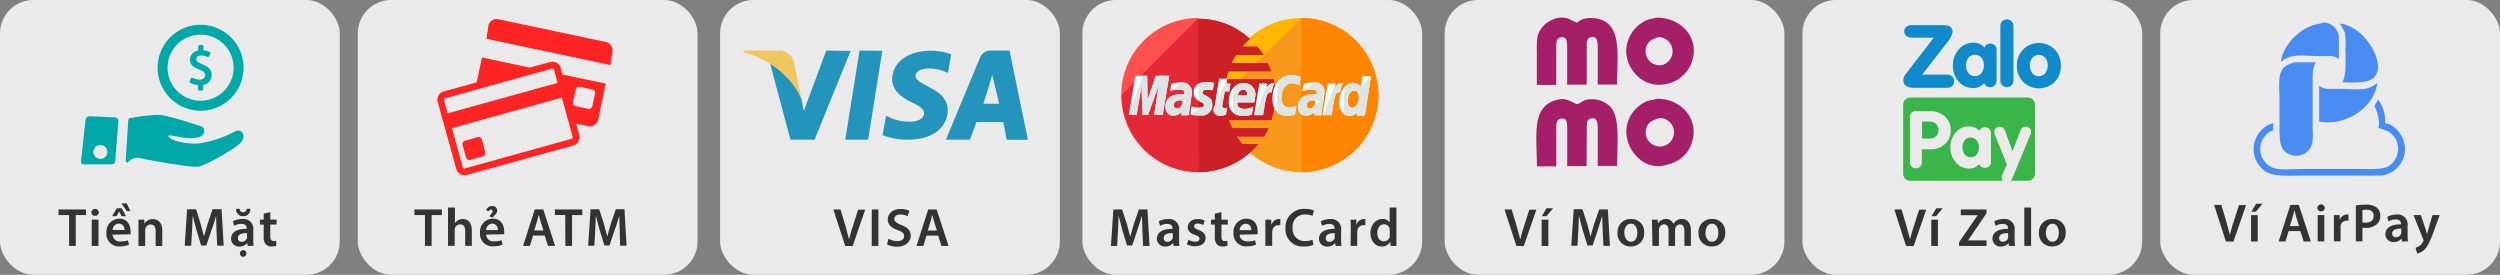 <svg xmlns="http://www.w3.org/2000/svg" xmlns:xlink="http://www.w3.org/1999/xlink" viewBox="0 0 555 61" xmlns:v="https://vecta.io/nano"><rect x="0" y="0" width="555" height="61" fill="#808080" stroke="none"/><g fill="#eaeaea"><rect width="75.43" height="61" rx="7.41"/><rect x="79.43" width="75.43" height="61" rx="7.41"/><rect x="159.86" width="75.43" height="61" rx="7.41"/><rect x="240.29" width="75.43" height="61" rx="7.41"/><rect x="320.71" width="75.43" height="61" rx="7.41"/><rect x="400.14" width="75.43" height="61" rx="7.41"/><rect x="479.57" width="75.43" height="61" rx="7.41"/></g><path d="M45 14.3c-1.07-.43-1.4-.7-1.4-1.16s.3-.82 1.1-.82a3.06 3.06 0 0 1 1.26.28.41.41 0 0 0 .19.05.39.39 0 0 0 .35-.24l.2-.5a.3.3 0 0 0-.16-.4 7.53 7.53 0 0 0-1.31-.34s-.06 0-.06-.07v-.73a.4.4 0 0 0-.41-.39h-.35a.4.4 0 0 0-.41.39v.77l-.08.1a2.09 2.09 0 0 0-1.76 2c0 1.25 1 1.8 2.14 2.23.9.35 1.25.7 1.25 1.23s-.5 1-1.25 1a4.23 4.23 0 0 1-1.49-.41.47.47 0 0 0-.17 0 .39.39 0 0 0-.36.25l-.18.5a.32.32 0 0 0 .16.41 7.1 7.1 0 0 0 1.58.44.08.08 0 0 1 .08.08v.76a.4.4 0 0 0 .4.4h.37a.4.4 0 0 0 .4-.4v-.8a.07.07 0 0 1 .07-.08 2.22 2.22 0 0 0 1.84-2.2c0-1.1-.6-1.8-2-2.35zm-.47-8.8a9.54 9.54 0 1 0 0 19.08 9.54 9.54 0 1 0 0-19.08zm0 16.86a7.33 7.33 0 1 1 7.33-7.32 7.33 7.33 0 0 1-7.33 7.32zm7.6 6.84a24.64 24.64 0 0 1-7.6 2.59c-2.47.38-7.13-.55-7.13-1.66 0-.42 4.08 1 6.55.38 1.9-.5 1.63-2.28.6-2.52s-7-2.43-9.6-2.5a44.26 44.26 0 0 0-5.63.65c-.5.08-.8.07-.84.55l-.58 9s.07.7.62.24a2.86 2.86 0 0 1 2.23-.9C32 35.36 42.6 37.3 44.06 37c2.1-.5 8-4 9.15-5.1 1.8-1.73.4-3.52-1.08-2.7zm-26.56-3.13L20 25.8a1 1 0 0 0-1 .72l-1 9.18a.6.6 0 0 0 .59.78h6.16a.81.81 0 0 0 .84-.75l.68-8.84a.76.76 0 0 0-.7-.81zm-3.28 9.2a1.54 1.54 0 1 1 1.54-1.54 1.53 1.53 0 0 1-1.54 1.54z" fill="#00a8a8"/><path d="M15.34 47.74H13V46.5h6.1v1.24h-2.28v6.85h-1.48zm6.6-.62a.78.78 0 0 1-.84.79.77.77 0 0 1-.81-.79.83.83 0 0 1 1.65 0zm-1.57 7.47v-5.84h1.5v5.84zm4.63-2.5a1.58 1.58 0 0 0 1.79 1.51 4.32 4.32 0 0 0 1.62-.26l.22 1a5.57 5.57 0 0 1-2 .36 2.77 2.77 0 0 1-3-3 2.89 2.89 0 0 1 2.86-3.14c1.9 0 2.5 1.55 2.5 2.84a4.32 4.32 0 0 1 0 .62zm2-5.86L28 48h-1l-.57-1.08-.55 1.08h-1l1.05-1.77zm.62 4.83a1.25 1.25 0 0 0-1.21-1.43A1.44 1.44 0 0 0 25 51.05zm.52-5.9l.8 1.7h-.78l-1.2-1.7zm2.6 5.35v-1.74H32l.08.87a2.12 2.12 0 0 1 1.86-1c1 0 2.08.65 2.08 2.5v3.47h-1.47v-3.3c0-.84-.3-1.48-1.1-1.48a1.25 1.25 0 0 0-1.16.87 1.75 1.75 0 0 0-.06.48v3.43h-1.48zm17.33.8l-.1-3.4a28.53 28.53 0 0 1-1 3.1l-1.17 3.5h-1.14L43.6 51l-.82-3.14-.15 3.44-.18 3.25H41l.54-8.1h2l1 3.25.75 2.8.8-2.82 1.1-3.24h2l.47 8.1h-1.44zM55 54.6l-.1-.65a2.16 2.16 0 0 1-1.73.78A1.73 1.73 0 0 1 51.3 53c0-1.47 1.3-2.22 3.47-2.2v-.1c0-.4-.16-1-1.2-1a3.14 3.14 0 0 0-1.57.43l-.3-1a4.3 4.3 0 0 1 2.12-.51 2.18 2.18 0 0 1 2.41 2.45v2.1a9.5 9.5 0 0 0 .08 1.41zm-1.8-8.25a.79.79 0 0 0 .77.78.78.78 0 0 0 .79-.78h.8A1.5 1.5 0 0 1 54 48a1.49 1.49 0 0 1-1.58-1.62zm1.62 5.4c-1.05 0-2 .2-2 1.1a.77.77 0 0 0 .84.83 1.19 1.19 0 0 0 1.15-.8 1.32 1.32 0 0 0 .05-.32zm-.12 4.56a.72.72 0 0 1-.7.69.74.74 0 0 1 0-1.48.71.71 0 0 1 .69.77zm5.3-9.23v1.67h1.4v1.1H60v2.58c0 .7.2 1.08.76 1.08a2.43 2.43 0 0 0 .57-.07v1.12a3 3 0 0 1-1.06.15 1.69 1.69 0 0 1-1.27-.48 2.3 2.3 0 0 1-.46-1.63v-2.75h-.84v-1.1h.84v-1.32z" fill="#333"/><path d="M134.5 9.32l-23.85-5.05a1.9 1.9 0 0 0-2.23 1.45l-.43 2.9 27.53 5.83.45-2.9a1.9 1.9 0 0 0-1.47-2.23zm-10.02 5.76a1.9 1.9 0 0 0-2.33-1.32L117.62 15 107 12.76l-1.18 5.54-7.33 2a1.9 1.9 0 0 0-1.32 2.33l4.13 14.9a1.91 1.91 0 0 0 2.33 1.32l23.67-6.55a1.9 1.9 0 0 0 1.32-2.3l-.7-2.55 2.66.56a1.89 1.89 0 0 0 2.22-1.45l1.68-8-9.58-2zm2.74 7.57l.6-2.77a.77.77 0 0 1 .91-.6l2.77.6a.77.77 0 0 1 .6.91l-.6 2.77a.77.77 0 0 1-.91.6l-2.77-.6a.77.77 0 0 1-.6-.91zm-28.37-.82L105.4 20l17.15-4.76h.1a.35.35 0 0 1 .34.26l.2.7.6 2.2-24.4 6.76-.8-2.9a.35.35 0 0 1 .25-.43zm28.28 8.56a.37.37 0 0 1-.25.43l-23.7 6.58h-.1a.37.37 0 0 1-.34-.25l-2.4-8.7 24.4-6.77 1.48 5.36zM107 31a.78.78 0 0 0-1-.54l-2.77.77a.78.78 0 0 0-.54.95l.77 2.77a.78.78 0 0 0 .95.54l2.77-.77a.78.78 0 0 0 .54-1z" fill="#ff2424"/><path d="M94.34 47.74H92V46.5h6.1v1.24h-2.28v6.85h-1.48zm5.12-1.67H101v3.48a2.09 2.09 0 0 1 1.74-.93c1 0 2 .65 2 2.53v3.44h-1.47v-3.3c0-.85-.3-1.48-1.13-1.48a1.21 1.21 0 0 0-1.14.82 1.23 1.23 0 0 0-.06.45v3.5h-1.48zm8.46 6a1.59 1.59 0 0 0 1.8 1.51 4.32 4.32 0 0 0 1.62-.26l.22 1a5.61 5.61 0 0 1-2 .36 2.76 2.76 0 0 1-3-3 2.89 2.89 0 0 1 2.85-3.14c1.9 0 2.52 1.55 2.52 2.84a3.06 3.06 0 0 1 0 .62zm.77-4c.15-.56.66-.7.66-1.16a.37.37 0 0 0-.37-.39.7.7 0 0 0-.55.41l-.5-.3a1.41 1.41 0 0 1 1.32-.89 1 1 0 0 1 1.12 1c0 .73-.67 1-.94 1.53zm1.8 3a1.26 1.26 0 0 0-1.21-1.43 1.45 1.45 0 0 0-1.36 1.43zm7.85 1.22l-.7 2.3h-1.52l2.6-8.1h1.88l2.63 8.1h-1.58l-.73-2.3zm2.3-1.12l-.63-2-.4-1.5-.4 1.5-.62 2zm4.84-3.44h-2.3V46.5h6.1v1.24H127v6.85h-1.48zm12.1 3.56l-.1-3.4a28.53 28.53 0 0 1-1 3.1l-1.17 3.5h-1.14L133.1 51l-.82-3.14-.15 3.44-.18 3.25h-1.38l.54-8.1h1.9l1.05 3.25.75 2.8.8-2.82 1.1-3.24h1.92l.47 8.1h-1.44z" fill="#333"/><path d="M190.82 11.23L187.65 31h5.07l3.17-19.73zm15.3 8c-1.77-.88-2.86-1.47-2.86-2.36s.92-1.65 2.92-1.65A8.94 8.94 0 0 1 210 16l.46.2.7-4.13a12.78 12.78 0 0 0-4.55-.81c-5 0-8.53 2.6-8.55 6.32 0 2.75 2.52 4.27 4.44 5.18s2.63 1.55 2.63 2.38c0 1.28-1.6 1.87-3 1.87a10.32 10.32 0 0 1-4.75-1l-.67-.3-.8 4.3a15.72 15.72 0 0 0 5.65 1c5.32 0 8.78-2.56 8.83-6.53.01-2.17-1.37-3.84-4.26-5.2zm18-8h-3.92a2.51 2.51 0 0 0-2.65 1.59L210 31h5.32l1.46-3.9h5.95l.76 3.93h4.7zm-5.84 11.8c.1 0 2-6.4 2-6.4l1.54 6.4zm-34.85-11.8l-5 13.4-.5-2.63a14.72 14.72 0 0 0-7-8l4.55 17h5.36l8-19.7z" fill="#2394bc"/><path d="M176.24 13.77a3.33 3.33 0 0 0-3.3-2.54h-7.86l-.08.37c6.13 1.5 11.28 6.16 12.95 10.54z" fill="#efc75e"/><path d="M187.64 54.6L185 46.5h1.6l1.1 3.67.8 3a26.83 26.83 0 0 1 .83-2.93l1.17-3.7h1.58l-2.8 8.1zm7.36-8.1v8.1h-1.47v-8.1zm2.24 6.5a4 4 0 0 0 2 .52c.94 0 1.47-.45 1.47-1.1s-.4-1-1.44-1.34c-1.33-.48-2.18-1.2-2.18-2.35 0-1.32 1.1-2.33 2.85-2.33a4.23 4.23 0 0 1 1.95.41l-.4 1.2a3.4 3.4 0 0 0-1.61-.39c-.94 0-1.34.5-1.34 1s.46.9 1.54 1.33c1.4.52 2.1 1.23 2.1 2.4s-1 2.42-3.07 2.42a4.7 4.7 0 0 1-2.18-.51zm8.44-.7l-.7 2.3h-1.52l2.6-8.1h1.88l2.63 8.1H209l-.73-2.3zm2.32-1.12l-.64-2-.4-1.5-.38 1.5-.62 2z" fill="#333"/><path d="M306 21.1c0 9.444-7.656 17.1-17.1 17.1s-17.1-7.656-17.1-17.1h0a17.1 17.1 0 0 1 25.65-14.809A17.1 17.1 0 0 1 306 21.1z" fill="#ffb600"/><path d="M288.9 4c9.435.022 17.078 7.665 17.1 17.1h0c0 9.444-7.656 17.1-17.1 17.1s-17.1-7.656-17.1-17.1" fill="#f7981d"/><path d="M288.9 4c9.435.022 17.078 7.665 17.1 17.1h0a17.09 17.09 0 0 1-17.1 17.1" fill="#ff8500"/><path d="M265.92 4c-9.444.05-17.06 7.746-17 17.2s7.746 17.06 17.2 17a17.33 17.33 0 0 0 11.49-4.43h0a17.29 17.29 0 0 0 1.72-1.77h-3.53c-.45-.55-.9-1.18-1.27-1.72h6.07a11.64 11.64 0 0 0 1-1.81h-8.05a10.84 10.84 0 0 1-.72-1.81h9.4a17.76 17.76 0 0 0 .91-5.43 23.49 23.49 0 0 0-.36-3.62h-10.5a13.67 13.67 0 0 1 .45-1.81h9.4a11.19 11.19 0 0 0-.72-1.81h-8a19.14 19.14 0 0 1 1-1.81h6.07a9.32 9.32 0 0 0-1.36-1.81h-3.35a16.43 16.43 0 0 1 1.72-1.72A16.73 16.73 0 0 0 266 4.18c0-.18 0-.18-.08-.18z" fill="#ff5050"/><path d="M249 21.1a17.09 17.09 0 0 0 17.1 17.1 17.33 17.33 0 0 0 11.49-4.43h0a17.29 17.29 0 0 0 1.72-1.77h-3.53c-.45-.55-.9-1.18-1.27-1.72h6.07a11.64 11.64 0 0 0 1-1.81h-8.05a10.84 10.84 0 0 1-.72-1.81h9.4a17.76 17.76 0 0 0 .91-5.43 23.49 23.49 0 0 0-.36-3.62h-10.5a13.67 13.67 0 0 1 .45-1.81h9.4a11.19 11.19 0 0 0-.72-1.81h-8a19.14 19.14 0 0 1 1-1.81h6.07a9.32 9.32 0 0 0-1.36-1.81h-3.35a16.43 16.43 0 0 1 1.72-1.72A16.73 16.73 0 0 0 266 4.18h-.1" fill="#e52836"/><path d="M266.1 38.2a17.33 17.33 0 0 0 11.49-4.43h0a17.29 17.29 0 0 0 1.72-1.77h-3.53c-.45-.55-.9-1.18-1.27-1.72h6.07a11.64 11.64 0 0 0 1-1.81h-8.05a10.84 10.84 0 0 1-.72-1.81h9.4a17.76 17.76 0 0 0 .91-5.43 23.49 23.49 0 0 0-.36-3.62h-10.5a13.67 13.67 0 0 1 .45-1.81h9.4a11.19 11.19 0 0 0-.72-1.81h-8a19.14 19.14 0 0 1 1-1.81h6.07a9.32 9.32 0 0 0-1.36-1.81h-3.35a16.43 16.43 0 0 1 1.72-1.72A16.73 16.73 0 0 0 266 4.18h-.1" fill="#cb2026"/><g fill="#fff"><path d="M272.16 25.44l.27-1.54a3.56 3.56 0 0 1-.45.1c-.63 0-.72-.37-.63-.55l.54-3.16h1l.27-1.72h-.9l.18-1.1h-1.8l-1.08 6.7a1.35 1.35 0 0 0 1.46 1.53 2.76 2.76 0 0 0 1.16-.27z"/><path d="M272.8 22.55a2.87 2.87 0 0 0 3.2 3.16 4.7 4.7 0 0 0 1.9-.27l.36-1.72a5.31 5.31 0 0 1-1.9.46c-2 0-1.62-1.45-1.62-1.45h3.7a11.5 11.5 0 0 0 .28-1.63 2.45 2.45 0 0 0-2.63-2.62c-1.94-.18-3.3 1.8-3.3 4.07zm3.2-2.63c1 0 .82 1.18.82 1.27h-2c-.03-.1.18-1.27 1.18-1.27zm11.45 5.52l.36-2a4.42 4.42 0 0 1-1.53.45c-1.27 0-1.8-1-1.8-2.08 0-2.17 1.08-3.34 2.35-3.34a3.06 3.06 0 0 1 1.63.54l.27-1.9a6.42 6.42 0 0 0-2.08-.45c-2.08 0-4.16 1.8-4.16 5.24 0 2.27 1.08 3.8 3.25 3.8a8.09 8.09 0 0 0 1.72-.26zM262.2 18.3a6.4 6.4 0 0 0-2.17.36l-.27 1.54a5.22 5.22 0 0 1 2-.37c.63 0 1.17.1 1.17.64 0 .36-.1.45-.1.45H262c-1.54 0-3.26.63-3.26 2.7 0 1.63 1.1 2 1.72 2a2.71 2.71 0 0 0 1.9-.81l-.1.72h1.63l.72-5a2.14 2.14 0 0 0-2.41-2.24zm.36 4.07c0 .27-.18 1.72-1.27 1.72a.71.71 0 0 1-.72-.73c0-.45.27-1.08 1.63-1.08a1.42 1.42 0 0 0 .36.09zm3.8 3.25a2.32 2.32 0 0 0 2.72-2.35c0-2.26-2.18-1.8-2.18-2.7 0-.46.37-.64 1-.64.27 0 1.27.1 1.27.1l.27-1.62a6.63 6.63 0 0 0-1.72-.19c-1.36 0-2.72.55-2.72 2.36 0 2.08 2.27 1.9 2.27 2.7 0 .54-.64.63-1.1.63a6 6 0 0 1-1.63-.27l-.27 1.63c.1.18.54.36 2.08.36zm36.1-8.77l-.36 2.44a2.5 2.5 0 0 0-1.72-.9c-1.63 0-3.08 2-3.08 4.34 0 1.45.73 3 2.27 3a2.44 2.44 0 0 0 1.72-.73l-.1.63h1.8l1.36-8.68zm-.8 4.8c0 1-.46 2.26-1.45 2.26-.63 0-1-.54-1-1.44 0-1.45.64-2.36 1.45-2.36.64 0 1 .46 1 1.54zm-49.32 3.88l1.08-6.53.18 6.5h1.27l2.35-6.5-1 6.5h1.9l1.45-8.68h-3l-1.8 5.34-.1-5.34h-2.62l-1.45 8.68z"/><use xlink:href="#B"/><path d="M291.6 18.3a6.47 6.47 0 0 0-2.17.36l-.27 1.54a5.28 5.28 0 0 1 2-.37c.64 0 1.18.1 1.18.64 0 .36-.1.45-.1.45h-.82c-1.53 0-3.25.63-3.25 2.7 0 1.63 1.08 2 1.72 2a2.77 2.77 0 0 0 1.9-.81l-.1.72h1.63l.73-5a2.11 2.11 0 0 0-2.46-2.24zm.46 4.07c0 .27-.18 1.72-1.27 1.72a.71.71 0 0 1-.72-.73c0-.45.27-1.08 1.62-1.08.3.1.3.1.37.1z"/><use xlink:href="#B" x="15.2"/></g><g fill="#dce5e5"><path d="M269.36 24.18a1.35 1.35 0 0 0 1.44 1.53 3.44 3.44 0 0 0 1.36-.27l.27-1.54a3.56 3.56 0 0 1-.45.1c-.63 0-.72-.37-.63-.55l.54-3.16h1l.27-1.72h-.9l.18-1.1m1.26 5.08c0 2.53.8 3.16 2.26 3.16a4.7 4.7 0 0 0 1.9-.27l.36-1.72a5.31 5.31 0 0 1-1.9.46c-2 0-1.62-1.45-1.62-1.45h3.7a11.5 11.5 0 0 0 .28-1.63 2.45 2.45 0 0 0-2.63-2.62c-1.9-.18-2.35 1.8-2.35 4.07zm2.3-2.63c1 0 1.18 1.18 1.18 1.27h-2.35c-.04-.1.17-1.27 1.17-1.27zm11.45 5.52l.36-2a4.42 4.42 0 0 1-1.53.45c-1.27 0-1.8-1-1.8-2.08 0-2.17 1.08-3.34 2.35-3.34a3.06 3.06 0 0 1 1.63.54l.27-1.9a6.42 6.42 0 0 0-2.08-.45c-2.08 0-3.26 1.8-3.26 5.24 0 2.27.18 3.8 2.35 3.8a8.09 8.09 0 0 0 1.72-.26zm-27.68-5.14a5.22 5.22 0 0 1 2-.37c.63 0 1.17.1 1.17.64 0 .36-.1.45-.1.45H262c-1.54 0-3.26.63-3.26 2.7 0 1.63 1.1 2 1.72 2a2.71 2.71 0 0 0 1.9-.81l-.1.72h1.63l.72-5c0-2.08-1.8-2.17-2.53-2.17m1.36 3.9a3 3 0 0 1-2.18 1.72.71.71 0 0 1-.72-.73c0-.45.27-1.08 1.63-1.08a7.46 7.46 0 0 0 1.3.11z"/><path d="M264.38 25.44a7.67 7.67 0 0 0 2.08.18 2.32 2.32 0 0 0 2.72-2.35c0-2.26-2.18-1.8-2.18-2.7 0-.46.37-.64 1-.64.27 0 1.27.1 1.27.1l.27-1.62a6.63 6.63 0 0 0-1.72-.19c-1.36 0-1.8.55-1.8 2.36 0 2.08 1.36 1.9 1.36 2.7 0 .54-.64.63-1.1.63m35.82-4.6a2.5 2.5 0 0 0-1.72-.9c-1.63 0-2.17 2-2.17 4.34 0 1.45-.18 3 1.36 3a2.44 2.44 0 0 0 1.72-.73l-.1.63h1.8l1.36-8.68m-2.36 4.7c0 1-.82 2.26-1.8 2.26-.63 0-1-.54-1-1.44 0-1.45.64-2.36 1.45-2.36a1.39 1.39 0 0 1 1.36 1.54zm-49.64 3.87l1.08-6.53.18 6.5h1.27l2.35-6.5-1 6.5h1.9l1.45-8.68h-2.27l-2.53 5.34-.1-5.34h-1l-3.07 8.68z"/><use xlink:href="#C"/><path d="M289.17 20.3a5.28 5.28 0 0 1 2-.37c.64 0 1.18.1 1.18.64 0 .36-.1.45-.1.45h-.82c-1.53 0-3.25.63-3.25 2.7 0 1.63 1.08 2 1.72 2a2.77 2.77 0 0 0 1.9-.81l-.1.72h1.63l.73-5c0-2.08-1.8-2.17-2.54-2.17m1.36 3.9a3 3 0 0 1-2.17 1.72.71.71 0 0 1-.72-.73c0-.45.27-1.08 1.62-1.08a8.09 8.09 0 0 0 1.26.11z"/><use xlink:href="#C" x="15.2"/></g><path d="M253.62 51.3l-.1-3.4-1 3.1-1.18 3.5h-1.14l-1.07-3.5-.8-3.14-.14 3.44-.18 3.3h-1.38l.54-8.1h1.94l1.06 3.25.74 2.8.8-2.82 1.12-3.24h1.9l.47 8.1h-1.44zm6.92 3.3l-.1-.65a2.16 2.16 0 0 1-1.73.78 1.73 1.73 0 0 1-1.87-1.72c0-1.47 1.3-2.22 3.47-2.2v-.1c0-.4-.16-1-1.2-1a3.08 3.08 0 0 0-1.57.43l-.3-1a4.25 4.25 0 0 1 2.11-.51 2.18 2.18 0 0 1 2.41 2.45v2.1a9.5 9.5 0 0 0 .08 1.41zm-.2-2.86c-1 0-2 .2-2 1.1a.77.77 0 0 0 .84.83 1.19 1.19 0 0 0 1.15-.8 1 1 0 0 0 .05-.32zm3.5 1.5a3.23 3.23 0 0 0 1.5.42c.65 0 .94-.26.94-.65s-.24-.6-1-.85c-1.14-.4-1.62-1-1.6-1.7 0-1 .85-1.83 2.2-1.83a3.46 3.46 0 0 1 1.55.34l-.3 1a2.55 2.55 0 0 0-1.24-.34c-.53 0-.8.25-.8.6s.27.55 1 .82c1.05.38 1.54.92 1.55 1.78 0 1.06-.82 1.83-2.37 1.83a3.8 3.8 0 0 1-1.78-.41zm7.32-6.15v1.67h1.4v1.1h-1.4v2.58c0 .7.2 1.08.76 1.08a2.43 2.43 0 0 0 .57-.07v1.12a3.08 3.08 0 0 1-1.07.15 1.69 1.69 0 0 1-1.27-.48 2.35 2.35 0 0 1-.46-1.63v-2.75h-.84v-1.1h.84v-1.32zm4.05 5c0 1.06.86 1.5 1.8 1.5a4.3 4.3 0 0 0 1.61-.26l.22 1a5.57 5.57 0 0 1-2 .36 2.77 2.77 0 0 1-3-3 2.89 2.89 0 0 1 2.86-3.14c1.9 0 2.5 1.55 2.5 2.84a4.32 4.32 0 0 1 0 .62zm2.56-1a1.25 1.25 0 0 0-1.21-1.43 1.44 1.44 0 0 0-1.35 1.43zm3.14-.45v-1.88h1.28l.05 1.1h.05a1.74 1.74 0 0 1 1.59-1.24 1.83 1.83 0 0 1 .35 0V50a2.31 2.31 0 0 0-.43 0 1.3 1.3 0 0 0-1.32 1.12 2.94 2.94 0 0 0-.05.46v3h-1.52zm10.67 3.72a5.08 5.08 0 0 1-2.08.36 3.82 3.82 0 0 1-4.13-4.07 4.07 4.07 0 0 1 4.32-4.27 4.67 4.67 0 0 1 2 .36l-.32 1.18a3.87 3.87 0 0 0-1.58-.31 2.69 2.69 0 0 0-2.83 3 2.65 2.65 0 0 0 2.82 2.91 4.07 4.07 0 0 0 1.6-.3zm4.93.25l-.1-.65a2.17 2.17 0 0 1-1.73.78 1.73 1.73 0 0 1-1.87-1.72c0-1.47 1.3-2.22 3.47-2.2v-.1c0-.4-.16-1-1.2-1a3.14 3.14 0 0 0-1.57.43l-.3-1a4.25 4.25 0 0 1 2.11-.51 2.18 2.18 0 0 1 2.41 2.45v2.1a9.35 9.35 0 0 0 .09 1.41zm-.2-2.86c-1 0-2 .2-2 1.1a.77.77 0 0 0 .84.83 1.21 1.21 0 0 0 1.15-.8 1.27 1.27 0 0 0 0-.32zm3.57-1.1l-.05-1.88h1.28v1.1h.05a1.74 1.74 0 0 1 1.59-1.24 1.83 1.83 0 0 1 .35 0V50a2.31 2.31 0 0 0-.43 0 1.3 1.3 0 0 0-1.32 1.12 2.94 2.94 0 0 0-.05.46v3h-1.47zM310 46.07v8.52h-1.3l-.06-.93a2.08 2.08 0 0 1-1.9 1.06c-1.4 0-2.5-1.2-2.5-3s1.2-3.1 2.62-3.1a1.85 1.85 0 0 1 1.64.76h0v-3.3zm-1.48 5.1a2.43 2.43 0 0 0 0-.38 1.29 1.29 0 0 0-1.27-1c-.95 0-1.48.84-1.48 1.94s.53 1.84 1.47 1.84a1.3 1.3 0 0 0 1.27-1 2 2 0 0 0 0-.43z" fill="#333"/><path d="M442.9 10.1a1.39 1.39 0 0 0-1-.42 1.41 1.41 0 0 0-1.35.89A3.12 3.12 0 0 0 438 9.49a4.07 4.07 0 0 0-3.17 1.51 5.17 5.17 0 0 0-1.29 3.55 5.18 5.18 0 0 0 1.29 3.56 4.06 4.06 0 0 0 3.17 1.42 3.11 3.11 0 0 0 2.49-1.06 1.41 1.41 0 0 0 1.35.89 1.39 1.39 0 0 0 1-.42 1.42 1.42 0 0 0 .41-1v-6.8a1.47 1.47 0 0 0-.36-1.05zm-3 6.1a1.74 1.74 0 0 1-1.46.69 1.72 1.72 0 0 1-1.45-.69 2.65 2.65 0 0 1-.52-1.68 2.66 2.66 0 0 1 .52-1.69 1.9 1.9 0 0 1 2.91 0 2.72 2.72 0 0 1 .52 1.69 2.59 2.59 0 0 1-.53 1.68zm6.67 2.73a1.5 1.5 0 0 1-2.08 0 1.42 1.42 0 0 1-.41-1V5.74a1.42 1.42 0 0 1 .41-1 1.46 1.46 0 0 1 2.5 1V17.9a1.39 1.39 0 0 1-.42 1zm9.6-7.93a5 5 0 0 0-7.06 0 5 5 0 0 0-1.36 3.57 5 5 0 0 0 1.36 3.58 5 5 0 0 0 7.06 0 5 5 0 0 0 1.34-3.56 5.06 5.06 0 0 0-1.34-3.59zm-2.1 5.23a1.87 1.87 0 0 1-2.9 0 2.66 2.66 0 0 1-.53-1.68 2.67 2.67 0 0 1 .53-1.69 1.89 1.89 0 0 1 2.9 0 2.66 2.66 0 0 1 .52 1.69 2.65 2.65 0 0 1-.52 1.64zm-22.12-6.4a6.24 6.24 0 0 0 1.53-2.67c0-1.06-.66-1.58-2-1.58h-7a1.9 1.9 0 0 0-1.28.39 1.26 1.26 0 0 0-.46 1 1.26 1.26 0 0 0 .46 1 1.92 1.92 0 0 0 1.28.39h4.82l-6.17 8a2.41 2.41 0 0 0-.6 1.39c0 1.16.77 1.74 2.3 1.74h7.24c1.15 0 1.73-.5 1.73-1.46s-.58-1.46-1.73-1.46h-5.33l5.22-6.75z" fill="#118acb"/><path d="M428.5 27h-1.8v3.75h1.8a1.73 1.73 0 0 0 1.32-.54 2 2 0 0 0 0-2.69 1.79 1.79 0 0 0-1.32-.52zm9 3.54a1.61 1.61 0 0 0-1.35.63 2.71 2.71 0 0 0 0 3.11 1.61 1.61 0 0 0 1.35.63 1.59 1.59 0 0 0 1.34-.63 2.44 2.44 0 0 0 .49-1.56 2.42 2.42 0 0 0-.49-1.55 1.61 1.61 0 0 0-1.34-.63z" fill="#33b44a"/><path d="M450.22 21.66h-26.14a1.58 1.58 0 0 0-1.58 1.58v15.32a1.58 1.58 0 0 0 1.58 1.58h20.63a1 1 0 0 1-.32-.73 1.84 1.84 0 0 1 .15-.7l1-2.16-2.7-6.74a1.61 1.61 0 0 1-.12-.63.88.88 0 0 1 .38-.74 1.23 1.23 0 0 1 2 .56l1.68 4.58 1.75-4.58a1.23 1.23 0 0 1 1.22-.87 1.25 1.25 0 0 1 .78.31.94.94 0 0 1 .37.74 1.61 1.61 0 0 1-.12.63l-4 9.68a1.88 1.88 0 0 1-.39.64h3.8a1.58 1.58 0 0 0 1.58-1.58V23.23a1.57 1.57 0 0 0-1.56-1.57zM431.76 32a4.44 4.44 0 0 1-3.11 1.13h-2V36a1.38 1.38 0 0 1-.37 1 1.45 1.45 0 0 1-1.91 0 1.37 1.37 0 0 1-.36-1v-9.94a1.22 1.22 0 0 1 1.38-1.38h3.13a4.61 4.61 0 0 1 3.24 1.17 3.94 3.94 0 0 1 1.29 3 4 4 0 0 1-1.29 3.15zM442 35.87a1.27 1.27 0 0 1-.38 1 1.25 1.25 0 0 1-1 .38 1.3 1.3 0 0 1-1.25-.82 2.89 2.89 0 0 1-2.3 1 3.8 3.8 0 0 1-2.91-1.43 5.16 5.16 0 0 1 0-6.59 3.79 3.79 0 0 1 2.95-1.35 2.86 2.86 0 0 1 2.3 1 1.38 1.38 0 0 1 2.21-.44 1.28 1.28 0 0 1 .38.94z" fill="#39b54a"/><path d="M423.14 54.6l-2.6-8.1h1.6l1.1 3.67.8 3a26.83 26.83 0 0 1 .83-2.93l1.18-3.7h1.57l-2.8 8.1zm5.6 0v-5.84h1.48v5.84zm2.54-8.37L429.8 48h-1l1.05-1.77zm3.64 7.54l4.13-6h-3.76V46.5h5.7v.87l-4.08 6h4.1v1.23h-6.1zm11.08.83l-.1-.65a2.15 2.15 0 0 1-1.72.78 1.73 1.73 0 0 1-1.85-1.72c0-1.47 1.3-2.22 3.47-2.2v-.1c0-.4-.16-1-1.2-1a3.14 3.14 0 0 0-1.57.43l-.3-1a4.25 4.25 0 0 1 2.11-.51 2.18 2.18 0 0 1 2.41 2.45v2.1a9.35 9.35 0 0 0 .09 1.41zm-.2-2.86c-1 0-2 .2-2 1.1a.77.77 0 0 0 .84.83 1.21 1.21 0 0 0 1.16-.8 1.27 1.27 0 0 0 0-.32zm3.6-5.67h1.5v8.52h-1.5zm9.18 5.53a2.9 2.9 0 0 1-3 3.11 2.82 2.82 0 0 1-2.93-3 2.88 2.88 0 0 1 3-3.09 2.8 2.8 0 0 1 2.93 2.98zm-4.4.06c0 1.13.56 2 1.46 2s1.42-.82 1.42-2c0-.9-.4-2-1.4-2s-1.47 1.03-1.47 2z" fill="#333"/><path d="M359 18.76h-4.3v-8c0-1.28 0-2.88-1.54-2.5-1.06.26-.9 1.5-.9 2.8v7.74h-4.35v-8c0-1.28.05-2.85-1.48-2.5-1.1.26-.95 1.5-.95 2.87v7.68h-4.3V12c0-1.65-.1-3.45.38-4.6a5.58 5.58 0 0 1 2.75-2.87 5.13 5.13 0 0 1 3.13-.58c1.12.2 1.83.87 2.75 1.06 1.2-1.37 4.3-1.2 5.9-.37 3.9 2.1 2.9 8.23 2.9 14.13zm8.7-14.84l-1.8.43a7.63 7.63 0 0 0-4.39 4.39c-2 5.06 2.5 10.87 7.8 10a7.51 7.51 0 0 0 6-4.29c2.5-5.72-1.9-10.6-7.6-10.53zm1.2 10.55a3.12 3.12 0 0 1-3.44-4c.4-1.37 1.32-1.7 2.6-2.23a3.16 3.16 0 0 1 .84 6.23zM359 36.83h-4.3v-8c0-1.28 0-2.83-1.43-2.55-1.2.24-1 1.5-1 2.92l-.05 7.68h-4.3v-8c0-1.27.07-2.8-1.37-2.55-1.23.23-1.06 1.47-1.06 2.92v7.68h-4.3c0-7.33-1.38-13.73 5.1-14.9 1.63-.3 3.52 1.16 3.87 1.1s1.34-.8 1.86-.95a5.85 5.85 0 0 1 5.14 1.22c2.64 2.03 1.84 8.65 1.84 13.4zm8.9-14.9l-2.12.48a7.58 7.58 0 0 0-4.4 4.66c-1.57 4.86 2.7 10.5 7.52 9.75 3.18-.5 5.32-1.9 6.42-4.45 2.4-5.57-2-10.52-7.42-10.44zm.63 10.6a3.15 3.15 0 0 1-3-4.24c.5-1.32 1.37-1.54 2.7-2.07a3.16 3.16 0 1 1 .29 6.31z" fill="#a41f67" fill-rule="evenodd"/><path d="M336.64 54.6L334 46.5h1.6l1.1 3.67.8 3a24.77 24.77 0 0 1 .83-2.93l1.17-3.7h1.58l-2.8 8.1zm5.6 0v-5.84h1.5v5.84zm2.55-8.37L343.3 48h-1l1-1.77zm11 5.07l-.1-3.4-.95 3.1-1.18 3.5h-1.14l-1.1-3.5-.8-3.14-.14 3.44-.18 3.25h-1.38l.54-8.1h1.94l1.06 3.25.74 2.8.8-2.82 1.14-3.2h1.9l.47 8.1h-1.44zm9.22.3a2.89 2.89 0 0 1-3 3.11 2.82 2.82 0 0 1-2.92-3 2.88 2.88 0 0 1 3-3.09A2.8 2.8 0 0 1 365 51.6zm-4.4.06c0 1.13.55 2 1.45 2s1.43-.82 1.43-2c0-.9-.4-2-1.42-2s-1.48 1.03-1.48 2zm6.15-1.16l-.05-1.74h1.3l.06.86a2 2 0 0 1 1.8-1 1.7 1.7 0 0 1 1.62 1.07h0a2.19 2.19 0 0 1 .72-.73 2 2 0 0 1 1.17-.34c1 0 2 .65 2 2.53v3.44h-1.44v-3.22c0-1-.34-1.55-1-1.55a1.11 1.11 0 0 0-1 .78 2 2 0 0 0-.08.5v3.5h-1.44v-3.4c0-.82-.32-1.4-1-1.4a1.17 1.17 0 0 0-1.06.84 1.31 1.31 0 0 0-.08.48v3.46h-1.44zM383 51.6a2.89 2.89 0 0 1-3 3.11 2.82 2.82 0 0 1-2.92-3 2.87 2.87 0 0 1 3-3.09A2.8 2.8 0 0 1 383 51.6zm-4.4.06c0 1.13.55 2 1.45 2s1.43-.82 1.43-2c0-.9-.4-2-1.42-2s-1.43 1.03-1.43 2z" fill="#333"/><path d="M515.82 5a3.51 3.51 0 0 1 3.4 3v5.12a4.27 4.27 0 0 0-1.56-.68h-3.28c-1.83 0-4.18-.3-5.8.12a6.15 6.15 0 0 0-2.24 1.19c.5-3.58 3.54-6.63 6.43-7.87.92-.47 2.1-.5 3.04-.88zm3.64.24C523 5.6 526 9 527.18 11.8c.73 1.77 1.22 3.64 0 5.2s-4.3 1.3-7.2 1.28c1-1.65.72-5.06.72-7.75a13.29 13.29 0 0 0-.16-3.28 12.59 12.59 0 0 0-1.08-2zm-10.2 8.6h4.87c-.85 1.37-.72 3-.72 5.28v9.56a14.1 14.1 0 0 1-.08 3 3.59 3.59 0 0 1-4 2.87c-3.25-.54-3.28-2.87-3.28-6.63v-5.76c0-2-.3-4.7.32-6.16s1.54-1.57 2.9-2.16zm5.6 13.17v-8a4 4 0 0 0 1.6.72h3.32c1.82 0 4.15.3 5.76-.12a6.26 6.26 0 0 0 2.24-1.2c-.68 4.6-4.7 7.77-9.2 8.64a14.79 14.79 0 0 1-3.72-.04zm13.08-4.9a8.08 8.08 0 0 1 1.56 5.24c2.63.3 5.2 4 4.2 7.3a6 6 0 0 1-5.15 4.34h-17.88c-3.28 0-6.1.25-8-1.12a6 6 0 0 1-.24-9.35 4.54 4.54 0 0 1 2.24-1.16v1.56a3.27 3.27 0 0 0-1.76 1.2 4.46 4.46 0 0 0 2 7.23c1.48.46 4.27.16 6.07.16h12.73c2.58 0 5.43.24 6.9-.84a4.7 4.7 0 0 0 1.2-5.87 4.59 4.59 0 0 0-2.55-2L528 28.4c.47-1.7-.4-3.9-.88-4.88z" fill-rule="evenodd" fill="#488cf1"/><path d="M494.14 53.6l-2.6-8.1h1.6l1.1 3.67.8 3a26.83 26.83 0 0 1 .83-2.93l1.18-3.7h1.57l-2.8 8.1zm5.6 0v-5.84h1.48v5.84zm2.54-8.37L500.8 47h-1l1.05-1.77zm5.8 6.07l-.7 2.3h-1.52l2.6-8.1h1.88l2.67 8.1h-1.6l-.73-2.3zm2.32-1.12l-.64-2-.4-1.5-.38 1.5-.63 2zm5.7-4.06a.78.78 0 0 1-.84.79.77.77 0 0 1-.81-.79.83.83 0 0 1 1.65 0zm-1.57 7.47v-5.84H516v5.84zm3.6-3.96v-1.88h1.28v1.1a1.76 1.76 0 0 1 1.6-1.24 1.9 1.9 0 0 1 .35 0V49a2.31 2.31 0 0 0-.43 0 1.3 1.3 0 0 0-1.32 1.12 2.09 2.09 0 0 0 0 .46v3h-1.48zM523 45.6a13.27 13.27 0 0 1 2.25-.17 3.69 3.69 0 0 1 2.39.66 2.3 2.3 0 0 1 .79 1.79 2.46 2.46 0 0 1-.7 1.84 3.58 3.58 0 0 1-2.55.86 3.74 3.74 0 0 1-.72-.05v3.05H523zm1.46 3.77a2.88 2.88 0 0 0 .72.06c1.1 0 1.77-.54 1.77-1.5s-.62-1.38-1.64-1.38a4.59 4.59 0 0 0-.85.07zm8.8 4.23l-.1-.65a2.16 2.16 0 0 1-1.73.78 1.73 1.73 0 0 1-1.87-1.72c0-1.47 1.3-2.22 3.46-2.2v-.1c0-.4-.15-1-1.18-1a3.08 3.08 0 0 0-1.57.43l-.3-1a4.22 4.22 0 0 1 2.11-.51 2.18 2.18 0 0 1 2.41 2.45v2.1a9.5 9.5 0 0 0 .08 1.41zm-.2-2.86c-1 0-2 .2-2 1.1a.77.77 0 0 0 .84.83 1.19 1.19 0 0 0 1.15-.8 1 1 0 0 0 .05-.32zm4.37-3l1.05 3.13.33 1.14.3-1.15.9-3.12h1.6l-1.46 4c-.8 2.18-1.35 3.15-2 3.75a3 3 0 0 1-1.55.76l-.35-1.26a2.42 2.42 0 0 0 .87-.41 2.54 2.54 0 0 0 .8-.92.61.61 0 0 0 .1-.26.68.68 0 0 0-.09-.29l-2.13-5.36z" fill="#333"/><defs ><path id="B" d="M280.4 25.53c.54-3 .63-5.43 1.9-5a7.05 7.05 0 0 1 .63-2.08h-.36c-.82 0-1.45 1.08-1.45 1.08l.18-1h-1.72l-1.18 7.05h2z"/><path id="C" d="M278.5 25.53h1.9c.54-3 .63-5.43 1.9-5a7.05 7.05 0 0 1 .63-2.08h-.36c-.82 0-1.45 1.08-1.45 1.08l.18-1"/></defs></svg>